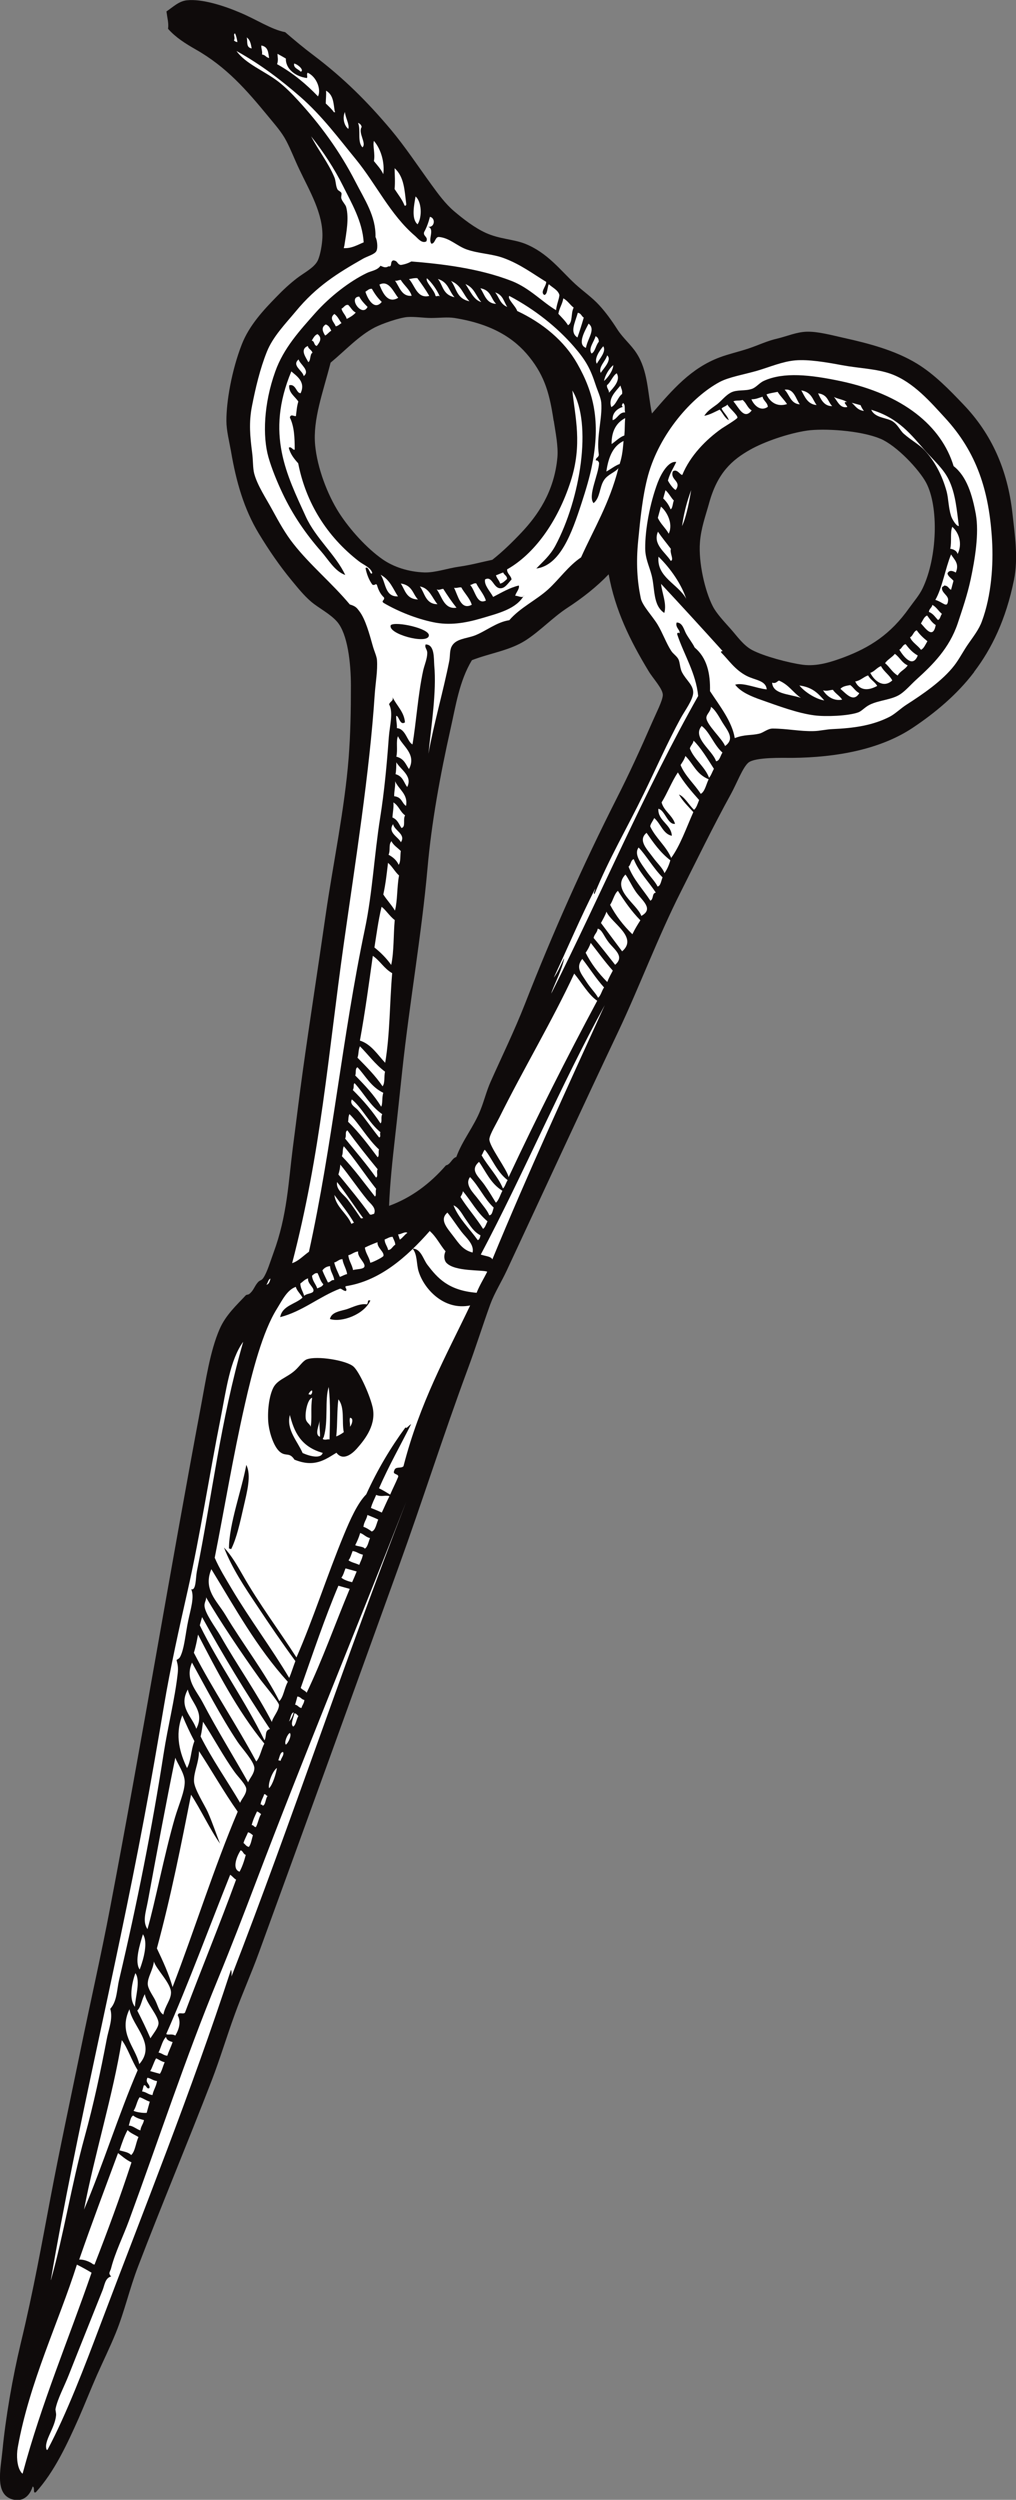 <?xml version="1.0" encoding="UTF-8"?>
<svg id="_レイヤー_2" data-name="レイヤー 2" xmlns="http://www.w3.org/2000/svg" viewBox="0 0 75.57 185.77">
  <rect x="0" y="0" width="75.57" height="185.77" fill="#808080" stroke="none"/>
  <defs>
    <style>
      .cls-1 {
        fill: #fff;
      }

      .cls-1, .cls-2 {
        fill-rule: evenodd;
      }

      .cls-2 {
        fill: #0f0b0b;
      }
    </style>
  </defs>
  <g id="Layer_1" data-name="Layer 1">
    <g>
      <path class="cls-2" d="M72.46,49.92c1.3-1.71,2.36-3.87,2.96-6.83.33-1.63.06-3.36-.12-4.99-.36-3.19-1.54-5.85-3.64-8.04-1.06-1.11-2.15-2.24-3.46-3.04-1.64-1-3.64-1.51-5.39-1.9-1.03-.23-1.97-.49-2.8-.47-.76.02-1.47.34-2.23.52-.71.16-1.39.49-2.11.73-.72.24-1.49.41-2.15.66-2.12.8-3.47,2.36-5.03,4.17-.33-1.6-.29-3.18-1.15-4.49-.39-.61-1.01-1.12-1.42-1.76-.42-.66-.88-1.29-1.35-1.8-.53-.58-1.19-1.03-1.78-1.57-1.1-1.01-2.06-2.34-3.77-3.01-.86-.33-1.86-.33-2.88-.79-.84-.38-1.7-1.05-2.36-1.61-.66-.56-1.19-1.29-1.67-1.95-1.02-1.4-1.96-2.83-3.04-4.12-1.74-2.06-3.48-3.81-5.76-5.53-.71-.53-1.4-1.11-2.1-1.71-1.05-.2-2.15-.96-3.42-1.48C16.61.41,15.02-.09,13.92.02c-.62.06-1.03.49-1.54.83.07.53.18.89.12,1.29.57.65,1.3,1.1,2.03,1.52,2.32,1.31,3.82,3.05,5.38,4.94.52.64,1.03,1.19,1.39,1.88.35.67.61,1.37.97,2.12.73,1.55,1.79,3.28,1.71,5.07-.02.47-.15,1.29-.35,1.7-.26.53-1.05.92-1.55,1.31-.53.41-1.01.85-1.51,1.37-.98,1-2.03,2.13-2.58,3.53-.75,1.91-1.16,4.26-1.15,5.71,0,.69.21,1.51.34,2.24.39,2.29.97,4.3,2.07,6.12.76,1.25,1.54,2.39,2.44,3.48.48.58.91,1.12,1.47,1.6.55.46,1.41.89,1.92,1.48.78.91,1.02,3.05,1.02,4.76,0,1.86-.03,3.59-.17,5.38-.3,3.81-1.17,7.91-1.7,11.59-.6,4.17-1.2,8-1.7,11.59-.27,1.94-.5,3.86-.75,5.76-.33,2.59-.42,5.05-1.43,7.79-.25.68-.47,1.45-.76,1.88-.13.2-.24.16-.39.31-.3.34-.32.62-.66.89-.09.07-.2.03-.27.11-.63.68-1.48,1.44-1.94,2.51-.7,1.61-1.02,3.78-1.36,5.59-2.34,12.45-4.4,24.95-6.78,37.41-.66,3.47-1.5,7.16-2.22,10.67-.74,3.6-1.54,7.31-2.21,10.85-.64,3.37-1.27,6.92-2.22,10.85-.61,2.55-1.12,5.5-1.36,7.98-.14,1.44-.59,3.26.79,3.62.65.17,1.22-.19,1.46-.97.19.05-.01.57.24.42,1.36-1.5,2.3-3.51,3.19-5.51.46-1.05.88-2.12,1.36-3.21.45-1.01.96-2.05,1.38-3.08.66-1.61,1.04-3.34,1.67-4.97,1.77-4.62,3.68-9.17,5.48-13.83.62-1.61,1.11-3.26,1.71-4.9.56-1.55,1.25-3.08,1.81-4.63,3.44-9.42,6.93-19.07,10.41-28.71,1.75-4.84,3.3-9.73,5.1-14.59.6-1.61,1.11-3.25,1.69-4.85.31-.84.83-1.66,1.23-2.52,2.76-5.91,5.52-11.91,8.3-17.77,1.54-3.25,2.94-7,4.64-10.36,1.14-2.26,2.4-4.86,3.73-7.27.41-.74.88-1.99,1.3-2.33.51-.41,2.52-.35,3.26-.35,3.27-.03,6.55-.62,8.98-2.25,1.59-1.06,3.26-2.43,4.54-4.12ZM65.48,32.6c1.24.53,2.88,2.3,3.4,3.26.96,1.79.84,5.59-.26,7.87-.24.5-.64.96-1,1.46-1.38,1.95-2.92,2.93-4.89,3.67-.9.33-1.95.68-3.02.54-1.06-.14-2.91-.64-3.76-1.09-.66-.35-1.12-1.03-1.6-1.57-.5-.56-1.05-1.14-1.33-1.68-.6-1.16-1.07-3.28-.96-4.74.08-1.08.42-1.98.68-2.92.62-2.26,1.7-3.22,3.07-3.99,1.01-.57,2.79-1.2,4.21-1.41,1.22-.18,3.98-.02,5.45.6ZM41.19,31.28c.13.86.34,1.88.27,2.7-.23,2.6-1.52,4.37-2.67,5.59-.7.74-1.41,1.43-2.17,2.03-.77.16-1.6.39-2.47.51-.86.12-1.77.45-2.57.43-1.19-.04-2.3-.4-3.13-.98-1.15-.8-2.42-2.19-3.23-3.45-.88-1.38-1.62-3.35-1.78-5.03-.18-1.91.58-3.9,1.15-6.13,1.09-.9,2.09-2,3.29-2.62.57-.29,1.82-.72,2.42-.77.54-.04,1.22.07,1.77.07.6,0,1.22-.08,1.73,0,2.77.44,4.45,1.49,5.58,2.91,1.17,1.46,1.51,2.8,1.8,4.73ZM45.27,42.67c.49,2.69,1.59,4.92,2.97,7.2.32.54,1.08,1.33,1.06,1.79-.02.42-.48,1.3-.78,1.99-.89,2.04-1.74,3.89-2.64,5.66-2.52,4.98-4.75,9.97-6.84,15.31-.79,2.01-1.73,3.93-2.54,5.75-.31.69-.48,1.41-.76,2.11-.48,1.23-1.35,2.26-1.8,3.5-.33.09-.43.56-.77.62-1.2,1.38-2.59,2.41-4.23,3.01.06-1.62.25-3.38.44-5.07.19-1.66.36-3.32.54-4.98.54-5.04,1.44-10.11,1.88-15.06.3-3.39.94-6.89,1.71-10.33.39-1.72.65-3.55,1.59-5.11,1.33-.52,2.8-.71,3.99-1.47,1.09-.7,2-1.69,3.11-2.42,1.12-.73,2.17-1.55,3.08-2.5Z"/>
      <path class="cls-1" d="M6.81,168.89c-.35-.21-.71-.41-1.09-.6-1.35,4.26-3.53,8.73-4.4,13.59-.11.62-.05,1.4.22,1.79.03.06.08.11.14.16,1.4-5.24,3.42-9.98,5.13-14.94Z"/>
      <path class="cls-1" d="M3.48,182.06s.06,0,.07-.04c1.39-2.61,2.74-6.14,3.93-9.3,3.22-8.53,6.75-17.29,9.7-26.34.07.13.04.32.04.49,4.47-11.51,8.52-23.77,13-35.28-3.66,9.34-7.57,18.76-11.22,28.37-.9,2.37-1.82,4.75-2.79,7.11-2.41,5.85-4.37,11.83-6.61,17.93-.44,1.2-1.04,2.39-1.34,3.57-.07.27-.24.35.01.6-.45.1-.49.65-.64,1.02-.78,1.96-1.68,4.19-2.51,6.29-.34.87-.84,1.78-.99,2.53-.02.1.06.31.04.49-.1.99-.95,1.93-.7,2.55Z"/>
      <path class="cls-1" d="M3.79,169.43c.95-3.36,1.53-7.09,2.51-10.65.68-2.46,1.19-4.89,1.64-7.25.14-.75.48-1.52.26-2.25.52-.57.48-1.42.67-2.2,1.32-5.6,2.45-11.28,3.3-16.76.32-2.06.84-4.07,1.05-5.98.04-.4.01-.62-.09-.98.18-.13.22-.08.36-.44.24-.62.32-1.59.51-2.49.18-.86.48-1.77.22-2.33.37.13.33-.84.42-1.31,1.14-5.66,1.75-11.15,3.45-17.08-.99,1.36-1.27,3.6-1.68,5.68-.83,4.16-1.52,8.68-2.44,12.76-.66,2.92-1.29,5.74-1.77,8.59-.48,2.84-.96,5.63-1.49,8.43-2.17,11.56-4.98,22.92-6.93,34.26Z"/>
      <path class="cls-1" d="M6.92,168.26s.07.02.11.03c.96-2.46,1.89-4.97,2.75-7.6-.39-.17-.83-.56-1-.69-.97,2.62-1.96,5.23-2.89,7.92.32-.04.84.17,1.04.35Z"/>
      <path class="cls-1" d="M6.25,164.2c1.41-3.32,2.57-7.06,3.99-10.36-.44-.69-.76-1.69-1.18-2.23-.64,4.03-2.03,8.49-2.81,12.59Z"/>
      <path class="cls-1" d="M10.3,158.81c-.27-.17-.62-.3-.81-.52-.24.44-.42.96-.6,1.51.33.09.71.15.86.35.3-.24.35-.92.55-1.34Z"/>
      <path class="cls-1" d="M10.44,158.31c.05-.33.21-.45.27-.76-.32-.08-.62-.18-.8-.34-.2.09-.24.46-.33.75.27-.01.55.25.86.36Z"/>
      <path class="cls-1" d="M9.94,156.86c.17.1.73.18.97.15.08-.28.15-.55.23-.83-.29-.09-.46-.24-.75-.33-.2.25-.26.75-.46,1.01Z"/>
      <path class="cls-1" d="M11.34,155.69c.08-.4.27-.61.34-1.04-.31-.04-.43-.19-.71-.25-.2.39.2.45.15.76-.21.17-.26-.31-.43-.18-.04.15-.08.29-.12.44.33.05.43.22.76.27Z"/>
      <path class="cls-1" d="M11.17,153.91c.24.07.48.13.72.2.16-.22.23-.59.36-.86-.27-.06-.42-.2-.64-.29-.17.28-.27.68-.44.95Z"/>
      <path class="cls-1" d="M10.36,153.39c1.3-1.48-.51-2.78-.73-4.08-.85,1.79.43,2.78.73,4.08Z"/>
      <path class="cls-1" d="M12.44,152.77c.12-.36.28-.66.4-1.02-.27-.07-.46-.17-.49-.38-.27.25-.37.79-.56,1.16.27.05.35.2.65.24Z"/>
      <path class="cls-1" d="M11.19,151.47c.21-.34.57-.76.6-1.09.04-.55-.98-1.6-1.01-2.19-.23.34-.29.97-.57,1.22.35.68.68,1.37.98,2.06Z"/>
      <path class="cls-1" d="M12.36,151.14c.09.13.41-.04.68.13.33-.57.41-1.07.18-1.5.04-.31.41-.04.54-.21,1.25-3.32,2.57-6.51,3.8-9.88-.18-.1-.27-.26-.44-.36-1.58,3.95-3.08,8.04-4.75,11.82Z"/>
      <path class="cls-1" d="M12.15,149.71c.14-.68.56-1.09.57-1.63.01-.7-1.15-1.79-1.27-2.32-.09.69-.46,1.14-.46,1.66,0,.38.39.88.56,1.23.21.43.3.89.6,1.06Z"/>
      <path class="cls-1" d="M10.04,149.13c0-.64.44-1.93.03-2.5-.29.8-.48,1.96-.03,2.5Z"/>
      <path class="cls-1" d="M12.83,147.68c1.65-4.29,3.1-8.93,4.85-13.05-1.02-1.44-1.99-3.15-2.88-4.5,0,.87-.39,1.51-.37,2.23.01.58.78,1.75,1.03,2.31.37.84.61,1.6.91,2.34-.72-1-1.48-2.62-2.16-3.64-.74,3.75-1.48,7.49-2.54,11.42.44.93.88,1.87,1.17,2.89Z"/>
      <path class="cls-1" d="M10.39,146.36c.31-.82.63-2.04.24-2.62-.23.77-.64,2.05-.24,2.62Z"/>
      <path class="cls-1" d="M10.97,143.35c.53-1.81,1.27-5.62,2.04-8.27.29-.98.73-1.94.73-2.66,0-.63-.53-1.33-.7-1.8-.68,3.31-1.4,7.18-2.03,10.6-.17.92-.42,1.54-.05,2.13Z"/>
      <path class="cls-1" d="M17.82,139.09c.19-.35.34-.78.46-1.25-.21-.07-.18-.27-.38-.34-.36.56-.62,1.42-.08,1.59Z"/>
      <path class="cls-1" d="M18.51,137.25c.16-.2.21-.57.3-.87-.11-.08-.18-.17-.36-.22-.11.27-.25.5-.34.8.14.09.18.24.4.29Z"/>
      <path class="cls-1" d="M19.03,135.78c.16-.27.22-.72.39-.97-.09-.07-.18-.15-.3-.2-.15.31-.3.62-.4,1.02.18,0,.14.14.32.15Z"/>
      <path class="cls-1" d="M17.86,133.97c.12-.31.46-.62.46-1.01,0-.32-.64-.95-.85-1.25-.85-1.17-1.66-2.7-2.37-3.76-.05.36-.08.7-.18,1.09.86,1.71,1.97,3.28,2.94,4.93Z"/>
      <path class="cls-1" d="M19.53,134.19c.24-.04.21-.56.38-.73-.14-.01-.09-.13-.26-.13-.08.28-.22.43-.27.76.08.02.16.03.15.1Z"/>
      <path class="cls-1" d="M18.45,132.46c.12-.32.46-.63.47-1.06,0-.49-.94-1.49-1.25-1.96-1.25-1.88-2.44-4.17-3.39-5.89-.54,1.26.3,2.02.8,2.97,1.05,2.01,2.37,4.13,3.38,5.94Z"/>
      <path class="cls-1" d="M20.01,132.89c.29-.28.52-1.1.59-1.51-.32.21-.68,1.13-.59,1.51Z"/>
      <path class="cls-1" d="M19.06,130.9c.28-.3.38-.93.6-1.33-2.02-2.46-3.55-5.44-4.93-8.1-.08.43-.16.87-.31,1.35,1.42,2.76,3.17,5.34,4.64,8.08Z"/>
      <path class="cls-1" d="M20.7,130.81c.05.01.11.03.17.04.04-.21.3-.46.18-.66-.22.03-.25.39-.35.62Z"/>
      <path class="cls-1" d="M14.6,128.47c.68-1.29-.44-1.96-.63-2.92-.73,1.32.34,2.02.63,2.92Z"/>
      <path class="cls-1" d="M19.67,129.33c.18-.27-.01-.75.41-.84-1.79-2.68-3.57-5.62-5.05-8.32-.06.2-.11.41-.17.61,1.44,2.94,3.37,5.6,4.81,8.55Z"/>
      <path class="cls-1" d="M21.26,129.65c.17-.1.46-.7.3-.87-.19.09-.44.71-.3.87Z"/>
      <path class="cls-1" d="M20.22,127.99c.03-.34.54-.86.53-1.29,0-.21-1.22-1.65-1.43-1.95-1.4-1.96-2.95-4.26-4-6.06.05.19-.12.37-.11.63.01.55.86,1.68,1.18,2.23,1.24,2.19,2.74,4.29,3.84,6.43Z"/>
      <path class="cls-1" d="M21.8,128.31c.22-.11.24-.57.4-.79-.11-.06-.12-.18-.3-.2-.07.35-.32.81-.09.99Z"/>
      <path class="cls-1" d="M21.49,127.93c.17-.14.27-.4.36-.68-.23.04-.23.47-.36.68Z"/>
      <path class="cls-1" d="M22.42,126.93c.06-.23.19-.32.22-.6-.24-.05-.26-.23-.52-.26-.05.2-.11.41-.17.61.22.04.24.2.47.25Z"/>
      <path class="cls-1" d="M20.77,126.42c.32-.3.39-1.02.64-1.44-2.32-2.55-3.93-5.5-5.69-8.37-.63,1.51.4,2.33,1.04,3.39,1.28,2.14,2.99,4.36,4.02,6.42Z"/>
      <path class="cls-1" d="M26,118.07c-.28-.08-.56-.15-.83-.23-1.01,2.39-1.89,5.01-2.8,7.59.1.14.34.21.44.36,1.16-2.41,2.13-5.15,3.2-7.71Z"/>
      <path class="cls-1" d="M26.19,117.58c.12-.26.23-.53.34-.8-.28-.08-.55-.15-.83-.23-.1.24-.17.53-.31.69.18.16.48.26.8.34Z"/>
      <path class="cls-1" d="M26.72,116.29c.09-.25.22-.45.27-.76-.31-.06-.43-.22-.76-.27-.1.24-.17.53-.31.69.19.15.55.22.8.34Z"/>
      <path class="cls-1" d="M27.12,115.09c.22-.1.28-.49.4-.79-.33-.08-.44-.28-.73-.38-.1.35-.23.63-.37.91.21.1.61.09.71.25Z"/>
      <path class="cls-1" d="M28.13,112.92c-.25-.12-.53-.23-.8-.34-.07.35-.25.5-.3.88.26.09.44.22.62.35.28-.09.34-.56.48-.88Z"/>
      <path class="cls-1" d="M28.4,112.4c.19-.4.37-.83.57-1.22-.36-.09-.58.08-.99-.09-.13.32-.29.59-.39.97.27.11.55.22.8.34Z"/>
      <path class="cls-1" d="M24.01,107.97c-1.65-.46-2.14-1.59-2.45-2.82-.28,1.1.57,1.95.95,2.83.61.27,1.35.42,1.49,0Z"/>
      <path class="cls-1" d="M24.04,106.96c.2.07.3-.03.47.01.03-1.33.08-2.67-.06-3.9-.31.94-.01,2.53-.37,3.72-.02.07-.09.07-.05.17Z"/>
      <path class="cls-1" d="M25,106.75c.21-.08.39-.19.57-.32-.16-.8.09-1.83-.4-2.44-.11.76-.06,1.85-.16,2.76Z"/>
      <path class="cls-1" d="M23.1,106.04c.13-.59-.01-1.43.12-2.17-.34.09-.54,1.07-.48,1.54.04.34.36.42.36.64Z"/>
      <path class="cls-1" d="M26.03,106.02c.13-.11.32-.65,0-.66-.06.25.03.42,0,.66Z"/>
      <path class="cls-1" d="M22.94,103.61c.06.01.11.03.17.04.09-.05.15-.24.09-.33-.11.05-.19.15-.26.29Z"/>
      <path class="cls-1" d="M22.62,96.3c.19-.19.63-.16.69-.35.09-.26-.47-.57-.39-.95-.23.05-.39.25-.58.38,0,.35.2.6.28.91Z"/>
      <path class="cls-1" d="M19.81,95.47c.18-.02.25-.21.31-.45-.17.03-.19.33-.31.45Z"/>
      <path class="cls-1" d="M23.61,95.74c.16-.08.35-.11.44-.3-.22-.23-.29-.56-.43-.83-.19-.03-.29.1-.41.19.02.38.28.62.39.95Z"/>
      <path class="cls-1" d="M24.39,95.3c.18,0,.25-.22.47-.17-.04-.38-.3-.64-.31-1.04-.24.02-.43.12-.57.32.12.31.27.59.41.89Z"/>
      <path class="cls-1" d="M25.28,94.89c.18-.06.34-.17.54-.21-.06-.4-.29-.71-.35-1.11-.25,0-.39.2-.61.25.09.38.27.72.42,1.07Z"/>
      <path class="cls-1" d="M26.26,94.38c.28-.08.76-.05.84-.24.12-.27-.55-.74-.46-1.14-.29.02-.47.22-.73.28.03.42.29.71.35,1.11Z"/>
      <path class="cls-1" d="M27.54,93.84c.16-.02.95-.41.98-.51.08-.29-.49-.62-.44-1.02-.32.12-.64.25-.94.4.05.42.33.72.4,1.12Z"/>
      <path class="cls-1" d="M28.87,92.89c.25,0,.33-.29.53-.39-.01-.23-.13-.39-.2-.59-.23,0-.4.13-.59.2,0,.31.21.5.26.79Z"/>
      <path class="cls-1" d="M29.74,92.12c.21-.13.35-.37.56-.5-.15-.14-.46.11-.69.11.04.14.09.26.13.39Z"/>
      <path class="cls-1" d="M26.13,90.94c.08,0,.11-.07.2-.07-.42-.73-.96-1.39-1.46-2.07.11.89.94,1.37,1.26,2.14Z"/>
      <path class="cls-1" d="M36.62,93.59c2.68-6.49,5.53-12.68,8.36-18.89-3.24,5.89-6.04,12.54-9.22,18.53.3.11.77.13.86.36Z"/>
      <path class="cls-1" d="M35.15,93.07c.14-.6-.52-1.13-.83-1.54-.36-.47-.68-.97-1.04-1.42-.61.52-.05,1.11.42,1.73.44.57.72,1.05,1.45,1.24Z"/>
      <path class="cls-1" d="M27.02,90.53c-.65-.87-1.35-1.95-1.95-2.69-.09.57.48.91.78,1.29.35.45.68.95.99,1.4.08.04.11-.03.18,0Z"/>
      <path class="cls-1" d="M27.82,90.21c.2-.44-.27-.76-.49-1.03-.69-.84-1.38-1.87-2.02-2.64-.01.22-.05.46-.14.74.8.98,1.61,1.95,2.34,2.97.14.05.19-.04.31-.04Z"/>
      <path class="cls-1" d="M35.52,92.16c.13-.02.18-.18.22-.36-.5-.25-.77-.72-1.06-1.13-.29-.4-.52-.92-.95-1.1.39.98,1.19,1.73,1.8,2.58Z"/>
      <path class="cls-1" d="M35.93,91.32c.16-.1.23-.37.33-.56-.78-.65-1.21-1.5-1.83-2.24-.03.2-.11.3-.18.43.51.82,1.17,1.55,1.68,2.37Z"/>
      <path class="cls-1" d="M27.88,88.92c.14-.07.02-.39.1-.57-.81-1.02-1.64-2.29-2.41-3.17-.12.29-.03.45-.14.74.91.94,1.66,1.99,2.46,3Z"/>
      <path class="cls-1" d="M36.72,89.74c-.72-.68-1.08-1.57-1.76-2.27-.43.59.27,1.18.62,1.66.34.46.67.82.81,1.18.22,0,.25-.33.33-.57Z"/>
      <path class="cls-1" d="M27.97,87.51c.19-.11,0-.4.12-.62-.78-.95-1.54-1.9-2.25-2.89-.21.11-.05.4-.17.61.78.96,1.59,1.9,2.3,2.9Z"/>
      <path class="cls-1" d="M36.89,89.37c.22-.19.32-.59.48-.88-.88-.54-1.21-1.4-1.74-2.15-.72.64-.03,1.08.42,1.73.38.54.6.94.83,1.3Z"/>
      <path class="cls-1" d="M28.09,85.99c.14-.07.03-.39.1-.57-.85-.78-1.48-1.93-2.2-2.63-.1.23-.06.38-.1.57.84.82,1.52,1.73,2.2,2.64Z"/>
      <path class="cls-1" d="M37.41,88.32c.16-.14.22-.44.35-.62-.8-.59-1.19-1.67-1.7-2.26-.11.09-.14.3-.24.41.49.85,1.21,1.56,1.59,2.47Z"/>
      <path class="cls-1" d="M37.83,87.48c2.12-4.51,4.32-8.88,6.59-13.11-.66-.45-1.16-1.36-1.71-2.02-1.61,3.47-3.81,7.15-5.57,10.7-.23.46-.7,1.23-.74,1.59-.05.5,1.33,2.28,1.43,2.84Z"/>
      <path class="cls-1" d="M28.19,84.53c.19-.04.02-.26.11-.39-.86-.7-1.38-1.83-2.13-2.44-.19.38.26.58.44.78.54.62,1.05,1.38,1.59,2.05Z"/>
      <path class="cls-1" d="M28.3,83.48c.15-.11,0-.44.13-.68-.91-.64-1.35-1.54-2.05-2.3-.13.03-.01.32-.14.5.78.77,1.48,1.59,2.06,2.48Z"/>
      <path class="cls-1" d="M28.35,82.24c.13-.2.04-.68.16-1.03-.94-.46-1.31-1.25-1.92-1.9-.2.1-.08.42-.17.61.72.73,1.42,1.47,1.93,2.32Z"/>
      <path class="cls-1" d="M28.46,80.72c.19-.25.09-.74.18-1.08-.75-.56-1.24-1.26-1.87-1.89-.14.33-.07.54-.18.85.67.68,1.35,1.36,1.86,2.12Z"/>
      <path class="cls-1" d="M28.65,78.98c.36-2.14.33-4.46.52-6.66-.61-.35-.88-.9-1.44-1.29-.29,2.08-.57,4.16-.96,6.3.84.26,1.33,1.07,1.88,1.65Z"/>
      <path class="cls-1" d="M29.1,71.7c.21-.99.16-2.24.26-3.33-.37-.27-.71-.81-.98-.98-.25,1.05-.37,2.02-.53,3.02.49.39.91.82,1.25,1.3Z"/>
      <path class="cls-1" d="M44.48,74.15c.21-.15.28-.54.45-.77-.61-.67-1.07-1.42-1.62-2.12-.51.64-.1,1.06.31,1.7.33.51.68.83.87,1.19Z"/>
      <path class="cls-1" d="M45.17,72.97c.12-.32.27-.57.41-.84-.59-.66-1.1-1.37-1.64-2.06-.1.28-.23.52-.38.73.4.8.95,1.52,1.61,2.18Z"/>
      <path class="cls-1" d="M29.38,67.66c.19-.73.14-1.74.3-2.6-.32-.29-.49-.66-.82-.94-.09.77-.17,1.54-.35,2.35.26.41.61.77.86,1.19Z"/>
      <path class="cls-1" d="M45.75,71.7c.74-.63-.06-1.13-.49-1.69-.36-.47-.48-.92-.8-1-.05.32-.24.39-.31.69.56.65,1.07,1.33,1.6,1.99Z"/>
      <path class="cls-1" d="M46.27,70.7c1.23-1.05-.82-2.12-1.16-2.95-.11.32-.27.57-.41.84.52.7,1.05,1.4,1.57,2.1Z"/>
      <path class="cls-1" d="M47.04,69.42c.18-.38.38-.7.59-1.03-.66-.67-1.18-1.42-1.67-2.19-.27.22-.36.73-.58,1.04.42.8.98,1.53,1.66,2.19Z"/>
      <path class="cls-1" d="M29.65,64.27c.17-.22.11-.72.16-1.03-.23-.24-.56-.43-.69-.73-.24.25-.06.66-.22,1.01.36.19.61.43.75.74Z"/>
      <path class="cls-1" d="M47.71,68.06c.94-.53.05-1.13-.41-1.78-.35-.51-.56-1.01-.78-1.29-1.07,1.12.87,2.2,1.18,3.07Z"/>
      <path class="cls-1" d="M29.82,62.59c.39-.6-.5-.87-.58-1.35-.43.62.37.94.58,1.35Z"/>
      <path class="cls-1" d="M48.38,66.93c.26-.14.09-.54.4-.6-.55-.83-1.28-1.55-1.64-2.48-.22.03-.22.44-.39.55.36.95,1.08,1.7,1.63,2.54Z"/>
      <path class="cls-1" d="M29.87,61.53c.33-.09.08-.62.26-.94-.38-.27-.46-.71-.87-.96.04.34-.05.75-.07,1.12.4.17.48.51.68.79Z"/>
      <path class="cls-1" d="M48.91,65.88c.23-.04.26-.42.37-.68-.67-.67-1.23-1.65-1.78-2.22-.38.51.21,1.21.54,1.7.32.47.7.84.87,1.2Z"/>
      <path class="cls-1" d="M30.2,59.89c.17-.86-.54-1.22-.81-1.83.03.34-.08.76-.07,1.11.59.07.55.5.88.72Z"/>
      <path class="cls-1" d="M49.42,64.89c.18-.25.33-.57.44-.96-.76-.58-1.26-1.31-1.77-2.04-.67.55.04,1.22.46,1.8.35.48.75.83.87,1.19Z"/>
      <path class="cls-1" d="M30.29,58.48c.41-.81-.49-1.28-.81-1.83-.01.29,0,.56-.06.88.56.16.61.62.87.96Z"/>
      <path class="cls-1" d="M49.91,63.77c.68-.92,1.13-2.23,1.66-3.42-.38-.42-.8-.82-1.07-1.31.42.17.75.79,1.12,1.14.18-.14.27-.45.38-.73-.58-.65-1.15-1.31-1.58-2.05-.45.67-.78,1.54-1.21,2.23.16.63.82.97,1,1.59-.54.09-.76-1.02-1.24-1.12-.06.89.97,1.16,1,2.01-.65-.13-.84-.93-1.31-1.32-.08.19-.33.51-.29.64.4.85,1.2,1.47,1.56,2.34Z"/>
      <path class="cls-1" d="M30.42,57.15c.58-1.11-.48-1.69-.82-2.44-.16.39,0,1-.12,1.52.59.15.69.57.94.92Z"/>
      <path class="cls-1" d="M52.11,59c.32-.16.41-.71.6-1.09-.93-.38-1.15-1.16-1.73-1.73-.09.28-.23.47-.36.67.33.81,1.03,1.41,1.5,2.14Z"/>
      <path class="cls-1" d="M52.74,57.8c.15-.17.24-.45.36-.67-.45-.7-.99-1.59-1.51-2.09-.05.26-.21.34-.28.58.32.82,1.13,1.36,1.43,2.18Z"/>
      <path class="cls-1" d="M53.74,55.93c-.64-.56-.96-1.55-1.55-1.98-.74.86.81,1.8,1.07,2.62.27-.02.32-.42.48-.65Z"/>
      <path class="cls-1" d="M53.93,55.44c.79-.57.12-1.2-.26-1.86-.28-.49-.55-.91-.79-1.05-.02.35-.33.53-.34.8-.02.5,1.21,1.6,1.39,2.11Z"/>
      <path class="cls-1" d="M29.6,44.32c-.37-.57-.59-1.23-1.29-1.61.4.57.3,1.65,1.29,1.61Z"/>
      <path class="cls-1" d="M31.09,44.55c-.4-.41-.4-1.05-1.28-1.19.32.48.4,1.16,1.28,1.19Z"/>
      <path class="cls-1" d="M32.54,44.9c-.4-.46-.58-1.19-1.31-1.32.36.46.41,1.32,1.31,1.32Z"/>
      <path class="cls-1" d="M33.96,45.17c-.36-.45-.68-.92-.99-1.41-.17,0-.27.12-.49.04.38.47.53,1.51,1.48,1.36Z"/>
      <path class="cls-1" d="M35.09,44.94c-.15-.49-.54-.85-.78-1.29-.2-.02-.33.07-.54.03.29.54.49,1.71,1.32,1.26Z"/>
      <path class="cls-1" d="M59.57,51.86c-.59-.4-.88-.96-1.62-1.28-.13.01-.21.25-.52.15.06.85,1.17.82,2.14,1.13Z"/>
      <path class="cls-1" d="M61.31,52.05c-.43-.47-.82-.97-1.85-1.11.43.53,1.28,1.03,1.85,1.11Z"/>
      <path class="cls-1" d="M36.14,44.63c-.15-.48-.5-.84-.72-1.28-.19-.03-.29.1-.45.12.38.4.49,1.5,1.17,1.16Z"/>
      <path class="cls-1" d="M62.64,51.99c-.18-.27-.51-.46-.69-.73-.24.02-.43.12-.73.04.27.44.79.82,1.42.69Z"/>
      <path class="cls-1" d="M63.91,51.51c-.3-.16-.42-.42-.67-.6-.27.05-.55.08-.73.28.45.38.96,1.03,1.4.33Z"/>
      <path class="cls-1" d="M65.25,50.98c-.16-.3-.52-.48-.68-.79-.34.11-.58.4-.96.45.35.74,1.03.67,1.64.33Z"/>
      <path class="cls-1" d="M37.2,43.37c.21-.04.35-.2.51-.34.03-.23-.23-.31-.28-.49-.18.06-.35.15-.54.21.06.23.25.39.31.62Z"/>
      <path class="cls-1" d="M66.37,50.57c-.2-.4-.64-.67-.84-1.07-.3.1-.49.41-.8.5.32.63,1,1.15,1.63.57Z"/>
      <path class="cls-1" d="M67.52,49.45c-.46-.21-.59-.6-.96-.86-.22.27-.52.4-.73.69.35.29.52.67.94.92.19-.34.53-.43.74-.75Z"/>
      <path class="cls-1" d="M68.26,48.71c-.4-.22-.66-.53-.9-.84-.22.04-.28.33-.47.41.3.48.98,1.41,1.37.44Z"/>
      <path class="cls-1" d="M68.5,48.29c.22-.1.33-.39.48-.64-.31-.25-.59-.51-.79-.81-.23.06-.29.43-.5.52.15.38.58.6.82.94Z"/>
      <path class="cls-1" d="M69.6,46.45c-.3-.19-.45-.46-.64-.71-.22.08-.32.37-.46.59.34.36.89,1.2,1.1.12Z"/>
      <path class="cls-1" d="M49.9,41.68c.25-.08-.1-.59,0-.89-.32-.43-.67-.84-.96-1.28-.41.94.55,1.53.95,2.17Z"/>
      <path class="cls-1" d="M69.76,46.07c.17-.03.19-.33.3-.45-.26-.21-.4-.5-.71-.67-.05.24-.23.26-.26.52.33.14.47.39.67.6Z"/>
      <path class="cls-1" d="M49.74,39.66c.36-.77-.17-1.68-.58-2.01-.08.27-.15.55-.23.83.19.44.58.76.81,1.18Z"/>
      <path class="cls-1" d="M70.07,43.65c.04-.07.12-.06.16-.14.32.02.31.23.51.32.06-.22.12-.44.18-.67-.15-.18-.39-.31-.45-.54.11-.27.38-.22.62-.07.29-.68-.12-.96-.35-1.35-.43,1.05-.65,2.48-1.17,3.38.61.18.89.68.95.02.03-.37-.53-.55-.45-.96Z"/>
      <path class="cls-1" d="M50.73,39.1c.35-.75.58-2.08.68-2.68-.33.88-.56,1.8-.68,2.68Z"/>
      <path class="cls-1" d="M49.88,37.85c.16-.08.15-.46.24-.65-.23-.24-.36-.54-.62-.77-.06.2-.11.41-.17.61.25.24.43.51.55.81Z"/>
      <path class="cls-1" d="M45.1,35.04c.34-.18.63-.43.99-.56.21-.64.24-1.17.29-1.71-.73.35-1.11,1.09-1.28,2.27Z"/>
      <path class="cls-1" d="M22.21,26.71c-.54.45.31.83.38,1.24.51-.41-.28-.87-.38-1.24Z"/>
      <path class="cls-1" d="M71.23,41.17c.37-.77.1-1.58-.4-2.02-.17.42-.03,1.08-.15,1.63.32.05.49.19.55.39Z"/>
      <path class="cls-1" d="M22.93,26.91c.19-.07.11-.62.31-.69-.04-.21-.32-.29-.34-.51-.63.26-.14.85.03,1.2Z"/>
      <path class="cls-1" d="M45.49,33c.32-.22.59-.51.95-.64.04-.44.02-.85.06-1.29-.65.34-1.02.96-1.01,1.93Z"/>
      <path class="cls-1" d="M23.56,25.71c.27-.33.4-.61.06-.88-.2.06-.31.28-.43.48.24.07.13.33.37.4Z"/>
      <path class="cls-1" d="M45.56,31.23c.37-.1.49-.62.94-.58-.08-.22.05-.56-.16-.7-.09.15-.12.17-.02.29-.42.12-.81.48-.75.99Z"/>
      <path class="cls-1" d="M24.19,24.93c.17-.08.28-.27.45-.35-.09-.18-.16-.38-.41-.47-.38.23-.21.55-.05.82Z"/>
      <path class="cls-1" d="M45.47,30.25c.36-.17.48-.74.8-.97.05-.26-.08-.42-.12-.63-.37.45-.93.96-.68,1.61Z"/>
      <path class="cls-1" d="M24.98,24.25c.17-.03.28-.16.42-.24-.18-.23-.27-.5-.53-.68-.42.34,0,.62.1.92Z"/>
      <path class="cls-1" d="M45.29,29.19c.32-.36.9-.93.58-1.45-.3.19-.44.66-.72.88-.04.24.17.34.14.58Z"/>
      <path class="cls-1" d="M25.79,23.7c.24-.12.48-.26.67-.47-.27-.14-.36-.38-.56-.57-.24-.04-.32.2-.5.28.07.29.31.47.39.76Z"/>
      <path class="cls-1" d="M44.93,28.31c.29-.25.66-.75.69-1.18-.3.24-.63.77-.69,1.18Z"/>
      <path class="cls-1" d="M27.34,22.81c-.24-.24-.47-.48-.62-.77-.86.04.2,1.58.62.77Z"/>
      <path class="cls-1" d="M55.91,30.5c-.33-.2-.39-.56-.68-.78-.2.09-.5,0-.68.11.38.41.78,1.42,1.36.67Z"/>
      <path class="cls-1" d="M44.68,27.71c.2-.31.87-.98.48-1.3-.13.45-.66.85-.48,1.3Z"/>
      <path class="cls-1" d="M28.4,22.44c-.31-.29-.54-.62-.74-.98-.21-.02-.33.13-.48.22.15.49.65,1.45,1.22.75Z"/>
      <path class="cls-1" d="M44.39,27.03c.2-.36.73-.92.48-1.3-.25.29-.7.92-.48,1.3Z"/>
      <path class="cls-1" d="M57.11,30.24c-.01-.32-.34-.46-.39-.76-.27.08-.51.2-.83.19.19.46.69.93,1.21.57Z"/>
      <path class="cls-1" d="M29.62,22.13c-.35-.41-.69-1.35-1.4-.98.24.6.62,1.45,1.4.98Z"/>
      <path class="cls-1" d="M58.54,30.03c-.21-.32-.5-.59-.7-.91-.28.06-.57.09-.83.19.27.59.8.95,1.53.72Z"/>
      <path class="cls-1" d="M44,26.27c.27-.12.32-.64.54-.87,0-.19-.07-.33-.24-.42-.11.42-.57.93-.3,1.29Z"/>
      <path class="cls-1" d="M43.58,25.85c.15-.75.74-1.37.2-1.8-.24.48-.89,1.54-.2,1.8Z"/>
      <path class="cls-1" d="M59.49,30.05c-.3-.4-.43-1.2-1.13-1.09.37.37.44,1.04,1.13,1.09Z"/>
      <path class="cls-1" d="M30.62,21.98c-.14-.47-.57-.77-.81-1.18-.15,0-.26.09-.43.06.33.44.49,1.2,1.24,1.12Z"/>
      <path class="cls-1" d="M60.74,30.1c-.31-.41-.36-.95-1.14-1.09.25.43.45,1.04,1.14,1.09Z"/>
      <path class="cls-1" d="M31.93,21.99c-.27-.46-.57-.89-.89-1.32-.23-.02-.42.04-.62.07.44.46.6,1.48,1.51,1.25Z"/>
      <path class="cls-1" d="M42.95,25.08c.14-.4.31-.92.47-1.48-.18-.1-.17-.3-.44-.36-.23.8-.61,1.46-.03,1.84Z"/>
      <path class="cls-1" d="M61.9,30.18c-.33-.32-.31-.85-1.05-.95.18.38.42.97,1.05.95Z"/>
      <path class="cls-1" d="M32.7,22.01c-.2-.48-.63-1.07-.95-1.33-.13.27.56.86.65,1.32.13.06.15-.07.29.02Z"/>
      <path class="cls-1" d="M63.02,30.25c-.02-.14-.4-.41-.02-.37-.24-.18-.69-.23-.97-.38.27.31.44.86.99.75Z"/>
      <path class="cls-1" d="M64.25,30.53c-.1-.13-.18-.27-.24-.42-.22-.06-.44-.12-.66-.18.27.22.39.53.9.61Z"/>
      <path class="cls-1" d="M33.81,22.09c-.42-.45-.45-1.12-1.24-1.36.39.47.35,1.17,1.24,1.36Z"/>
      <path class="cls-1" d="M34.92,22.39c-.48-.49-.59-1.19-1.37-1.51.42.53.39,1.31,1.37,1.51Z"/>
      <path class="cls-1" d="M35.8,22.45c-.41-.44-.5-1.06-1.18-1.34.33.46.6,1.18,1.18,1.34Z"/>
      <path class="cls-1" d="M42.67,22.86c-.28-.21-.43-.5-.77-.69-.08.46-.29.7-.37,1.15.26.28.53.54.72.85.37-.21.19-.88.42-1.31Z"/>
      <path class="cls-1" d="M36.9,22.58c-.4-.38-.36-1.01-1.17-1.16.3.42.42,1.14,1.17,1.16Z"/>
      <path class="cls-1" d="M37.73,22.81c-.26-.38-.3-.89-.9-1.08.3.36.36.86.9,1.08Z"/>
      <path class="cls-1" d="M25.56,18.44c.6.03,1.02-.24,1.49-.43-.09-1.55-.9-2.91-1.53-4.18-.65-1.3-1.47-2.55-2.38-3.7.53,1.03,1.27,1.95,1.73,3.04.12.28.09.63.23.9.05.1.24.16.29.26.05.11-.04.27,0,.42.06.22.31.45.36.64.22.83.02,1.86-.14,2.89-.02.05-.03.11-.04.17Z"/>
      <path class="cls-1" d="M31.06,16.67c.35-.54.31-1.67-.15-2.07-.1.59-.34,1.66.15,2.07Z"/>
      <path class="cls-1" d="M30.08,15.27c.09.05.12-.01.14-.08-.13-.99-.14-2.04-.87-2.69.01.51.05,1,0,1.55.26.4.56.77.74,1.22Z"/>
      <path class="cls-1" d="M28.51,12.93c.11-.83-.16-1.84-.7-2.46-.1.37.11.97,0,1.5.25.31.53.6.69.96Z"/>
      <path class="cls-1" d="M26.63,9.13c.23.54-.08,1.38.33,1.82.33-.3-.35-1.07-.06-1.51-.02-.14-.11-.25-.27-.31Z"/>
      <path class="cls-1" d="M24.83,8.33c.09.04.13-.02.07-.04-.1-.58-.08-1.23-.65-1.55.03.29-.02.63-.02.95.22.21.44.41.6.64Z"/>
      <path class="cls-1" d="M23.65,7.17c.26-.51-.1-1.47-.77-1.77-.1.18.02.24-.05.4-.86-.11-1.59-.68-1.57-1.45-.21-.12-.41-.24-.62-.35,0,.25.08.45-.03.77,1.22.68,2.18,1.5,3.04,2.39Z"/>
      <path class="cls-1" d="M22.37,5.33c.28-.1-.19-.54-.49-.61-.07.34.31.41.49.61Z"/>
      <path class="cls-1" d="M20.02,4.32c-.08-.38-.04-.83-.58-.94-.02.25.09.42.05.67.27.04.28.21.52.26Z"/>
      <path class="cls-1" d="M18.72,3.6c-.06-.31-.1-.63-.37-.82.09.3-.08.74.37.82Z"/>
      <path class="cls-1" d="M17.66,3.13c-.04-.23-.08-.45-.18-.65-.17.07.05.31-.08.52.05.06.13.11.26.13Z"/>
      <path class="cls-1" d="M13.91,131.39c.31-.55.28-1.31.55-2-.33-.62-.63-1.27-.9-1.92-.59,1.52-.15,2.86.35,3.92Z"/>
      <path class="cls-1" d="M31.95,91.47c.51.44.77,1.03,1.19,1.52-.15.29-.11.67.06.85.62.67,2.64.51,3.04.66-.26.53-.56.99-.79,1.57-2.11-.17-2.92-1.11-3.66-2.08-.33-.44-.48-1.2-1.1-1.2.36.43.28,1.15.44,1.67.4,1.34,1.91,2.95,3.84,2.55-1.79,3.75-3.74,7.21-4.96,11.95-.18.2-.61-.03-.69.34-.15.29.34.21.3.44-.19.47-.41.88-.6,1.33-.27-.16-.53-.33-.83-.47.74-1.69,1.59-3.18,2.39-4.77-.19.1-.35.38-.42.24-1.08,1.47-2.07,3.11-2.92,4.98-.65.65-1.2,1.89-1.66,3-1.25,3.02-2.31,6.34-3.53,9.12-1.26-1.96-2.81-4.03-3.99-6.11-.42-.73-.84-1.47-1.4-2.06.6,1.55,1.54,2.95,2.45,4.31.92,1.39,1.87,2.78,2.86,4.13-.16.41-.29.86-.46,1.25-1.28-2.16-2.95-4.39-4.27-6.61-.46-.78-.92-1.51-1.27-2.32.72-3.63,1.36-7.51,2.24-11.38.56-2.48,1.33-5.43,2.38-7.11.41-.66.76-1.41,1.41-1.64.09.31.35.52.5.8-.52.49-1.51.59-1.66,1.45,1.65-.42,2.91-1.53,4.46-2.12.18.04.21.16.43.18.12-.19-.09-.19-.02-.36,2.51-.38,4.52-2.13,6.27-4.12ZM17.2,115.11c.41-.83.65-1.95.91-3.09.27-1.18.6-2.38.21-3.16-.33,1.82-1.29,4.41-1.29,6.21.06.02.11.03.17.05ZM25.02,107.95c.49.66,1.18.08,1.52-.3.65-.73,1.49-1.83,1.16-3.14-.25-1-1-2.59-1.4-2.95-.51-.47-2.74-.83-3.49-.54-.28.11-.52.51-.88.83-.61.54-1.3.67-1.61,1.29-.38.77-.44,2.09-.34,2.77.08.61.41,1.72.93,2.05.41.26.63-.04.99.51,1.49.61,2.28,0,3.12-.51ZM27.54,96.64c-.27-.06-.1.15-.26.29-.43-.07-.87.13-1.4.33-.42.16-1.22.19-1.34.76.88.28,2.55-.34,3.01-1.38Z"/>
      <path class="cls-1" d="M23.8,106.77c.02-.43-.08-.8-.01-1.26-.03.34-.43,1.12.01,1.26Z"/>
      <path class="cls-1" d="M27.19,42.23c.09.45.25.86.5,1.21.2.12.25-.14.35.04.1.35.25.67.52.92.09.21-.27.25,0,.42,1.06.62,2.41,1.16,3.67,1.42,1.19.25,2.34.07,3.54-.28,1.35-.4,2.65-.71,3.22-1.74-.07.29-.44.05-.67.05.07-.26.34-.51.27-.76-.7.17-1.29.53-1.91.85-.21-.4-.69-.88-.6-1.3.51-.29.61.58,1.07.65.38.06.61-.33.9-.65-.04-.29-.35-.43-.33-.75,1.99-1.12,3.74-3.49,4.72-6.52.9-2.77.33-4.8.13-6.77,1.5,2.46.6,8.05-1.26,11.53-.41.76-.93,1.18-1.42,1.7,1.78-.24,2.64-2.62,3.37-4.87.3-.92.62-1.97.79-2.88.61-3.15.14-5.28-1.11-7.47-.97-1.71-2.58-3.03-4.47-3.92-.11-.36-.76-.91-.59-1.12,1.93,1.02,3.58,2.35,4.81,3.77.87,1,1.22,1.63,1.61,2.83.14.43.38.93.42,1.31.1,1.2-.37,2.5-.18,3.89-.02.23-.21.18-.23.42.19,0,.2.1.25.19-.04.89-.86,2.45-.41,2.99.5-.4.43-1.18.77-1.7.28-.44.81-.57,1.08-.9-.68,2.65-1.82,4.49-2.78,6.63-.94.63-1.64,1.64-2.44,2.37-.89.81-2.09,1.36-2.9,2.3-.93.13-1.78.84-2.58,1.14-.65.24-1.43.23-1.72.84-.14.3-.1.71-.16,1.03-.43,2.2-1.17,4.74-1.55,6.91.21-2.14.61-4.57.43-6.57-.04-.51.04-1.55-.64-1.55-.1.24.12.35.12.63,0,.42-.2.87-.3,1.29-.39,1.78-.52,3.88-.8,5.51-.39-.19-.5-1.17-1.16-1.21.02-.32-.07-.58-.05-.91.2-.03.27.75.65.48-.05-.77-.62-1.24-.92-1.87.08.29-.18.3-.26.53.33.61.05,1.55-.02,2.44-.14,1.94-.33,4.03-.65,6.03-.44,2.79-.57,5.57-1.13,8.23-1.69,8.05-2.41,16.03-4.16,23.98-.41.29-.77.69-1.25.85,2.14-8.21,2.68-15.5,3.83-23.66.86-6.08,1.93-12.78,2.31-18.58.06-.88.23-1.81.17-2.58-.02-.28-.2-.65-.31-1.04-.25-.89-.55-2.01-1.01-2.6-.17-.22-.25-.36-.7-.49-1.34-1.6-2.94-2.91-4.19-4.5-.59-.74-1.08-1.62-1.57-2.52-.47-.87-1.11-1.81-1.35-2.7-.11-.4-.08-1.03-.16-1.6-.14-1.11-.26-2.18,0-3.46.25-1.28.59-2.73,1.1-4,.45-1.13,1.4-2.1,2.14-2.99,1.56-1.89,3.11-2.84,5.02-3.93.32-.18.87-.32.99-.57.14-.3.02-.9-.07-1.03.04-1.55-.81-2.78-1.49-4.11-1.17-2.28-2.64-4.28-4.3-6.08-.46-.5-.92-.96-1.42-1.35-1.03-.8-2.45-1.33-3.13-2.29,1.85,1.03,3.35,2.19,4.73,3.39,1.63,1.42,2.87,3.1,4.15,4.66,1.52,1.86,2.56,4.12,4.4,5.69.19.16.5.59.84.41.16-.36-.27-.38-.16-.7.18-.32.32-.7.43-1.13.46.12.33.83-.14.74.52.17-.03.95.25,1.26.28,0,.27-.52.56-.5.8.07,1.33.67,2.07.93.89.31,1.89.32,2.75.64,1.25.46,2.2,1.19,3.16,1.77-.02.37-.47.75-.15.97.25-.03.22-.55.34-.8.28.26.7.44.79.81-.03.32-.21.7-.25,1.12-.98-.57-1.96-1.64-3.28-2.16-2.48-.97-5.28-1.28-7.48-1.46-.24.13-.5.22-.79.26-.29-.05-.21-.32-.56-.34-.27.08-.04.51-.36.44-.2.13-.33.07-.59-.04-.24.35-.68.37-1.04.55-1.27.62-2.7,1.72-3.8,2.95-1.16,1.31-2.37,2.62-2.99,4.37-.85,2.37-.95,4.8-.5,6.37.23.81.64,1.82,1.05,2.68.77,1.62,1.72,3,2.87,4.31.55.63,1.01,1.47,1.79,1.75-.7-1.49-2.19-2.72-2.93-4.33-1.41-3.1-3.02-6.15-1.08-10.8.33.3,1.1.75.69,1.62-.32.02-.35-.72-.85-.59-.05.56.42.82.68,1.21-.12.39-.13.73-.18,1.08-.11.05-.39-.2-.45.11.33.67.36,1.51.36,2.37-.08.13-.29-.29-.44-.12.11.45.39.81.7,1.15.57,2.93,2.13,5.43,4.5,7.27.37.29.89.46,1.01.88-.15.25-.25-.53-.49-.38ZM29.07,46.45c-.31.65,2.76,1.48,2.83.78.06-.53-2.45-1.07-2.83-.78Z"/>
      <path class="cls-1" d="M41.94,71.24c-.24.5-.45,1.02-.75,1.41,1.03-2.2,2-4.5,3.08-6.61,0,.12-.17.35-.05.4,1.1-2.68,2.4-4.86,3.67-7.47.87-1.78,1.76-3.8,2.73-5.58.31-.57.9-1.34.94-1.89.03-.59-.52-.94-.83-1.54-.16-.3-.15-.74-.27-.97-.13-.25-.4-.4-.54-.63-.36-.55-.63-1.32-1.01-1.95-.39-.64-1.14-1.41-1.25-1.96-.26-1.24-.36-2.6-.19-4.29.15-1.53.32-3.31.73-4.82.86-3.12,3.26-5.84,5.32-6.95.69-.37,1.83-.56,2.8-.84.95-.28,1.89-.69,2.84-.77.98-.08,2.25.13,3.48.36,1.23.23,2.57.26,3.64.65,1.66.6,2.96,2.12,4,3.25,2.38,2.58,3.3,5.45,3.51,9.14.1,1.76-.04,4.07-.76,6-.21.58-.62,1.11-.99,1.64-.38.54-.68,1.14-1.05,1.62-.9,1.17-2.39,2.17-3.54,2.91-.46.29-.85.69-1.27.91-1.31.67-2.71.85-4.25.92-.49.02-.95.14-1.41.15-1,.03-2.02-.19-3.05-.19-.37,0-.67.3-1,.38-.64.15-1.06.04-1.82.33-.19-1.22-1.13-2.41-1.84-3.49.03-1.31-.22-2.47-1.14-3.24-.16-.33-.42-.65-.62-1-.18-.31-.27-.86-.72-.86-.14.38.35.61.19.83.06-.08-.21-.13-.14.08.51,1.52,1.38,2.84,1.55,4.55-3.91,6.9-7.25,14.81-10.93,22.12.02-.05.03-.11.05-.17.3-.77.77-1.67.91-2.44ZM52.39,30.9c.42-.08.77-.29,1.14-.46.24.25.34.59.68.79-.1-.33-.39-.56-.54-.87.12-.14.32-.15.44-.3,0,.14.78.79.74.98-.02.1-1.05.72-1.18.81-1.17.83-2.33,2.01-2.92,3.44-.14.04-.41-.51-.71-.25-.21.65.69.7.22,1.37-.17-.06-.46-.46-.58-.7.15-.56.41-.92.62-1.38-.57-.09-1.11.83-1.38,1.53-.58,1.53-.94,3.49-.93,4.88,0,.76.29,1.3.47,1.98.27,1,.08,2.26.95,2.83.2-.69-.17-1.46-.24-2.16,1.42,1.52,3.06,3.31,4.54,4.95.14.1-.19,0-.05.17.54.54,1,1.26,1.86,1.71.65.34,1.44.33,1.51,1.01-.76-.07-1.74-.53-2.35-.35.42.56,1.22.88,1.96,1.14,1.28.45,2.69.98,3.93,1.14.83.11,2.54.05,3.29-.23.23-.09.49-.39.81-.55.71-.36,1.69-.37,2.31-.8.41-.28.79-.73,1.2-1.1,1.18-1.07,2.43-2.29,3.06-4.17.35-1.06.7-2.06.96-3.26.31-1.46.64-3.41.38-4.85-.26-1.41-.67-2.8-1.65-3.56-.9-2.97-3.73-5.34-8.46-6.33-2.16-.45-4.18-.69-5.67,0-.31.14-.57.49-.88.59-.52.18-1.1.03-1.57.28-.39.21-.67.59-1.01.86-.34.26-.72.47-.96.87Z"/>
      <path class="cls-1" d="M51.04,44.5c-.34-1.05-1.15-2.25-2.06-3.13-.16,1.53,1.47,2.03,2.06,3.13Z"/>
      <path class="cls-1" d="M71.32,39.1c-.16-1.24-.25-2.45-.77-3.49-.38-.76-1.01-1.31-1.7-2.08-1.06-1.19-1.98-2.46-4.05-3.08.28.61,1.11.58,1.56.84.44.27.58.7.87.95.57.5,1.11.77,1.52,1.2.79.84,1.33,1.89,1.66,3.08.14.53.13,1.18.33,1.82.08.26.4.77.57.75Z"/>
      <path class="cls-1" d="M25.91,9.58c.1-.34-.23-.84-.25-1.26-.2.4-.08,1.01.25,1.26Z"/>
    </g>
  </g>
</svg>
